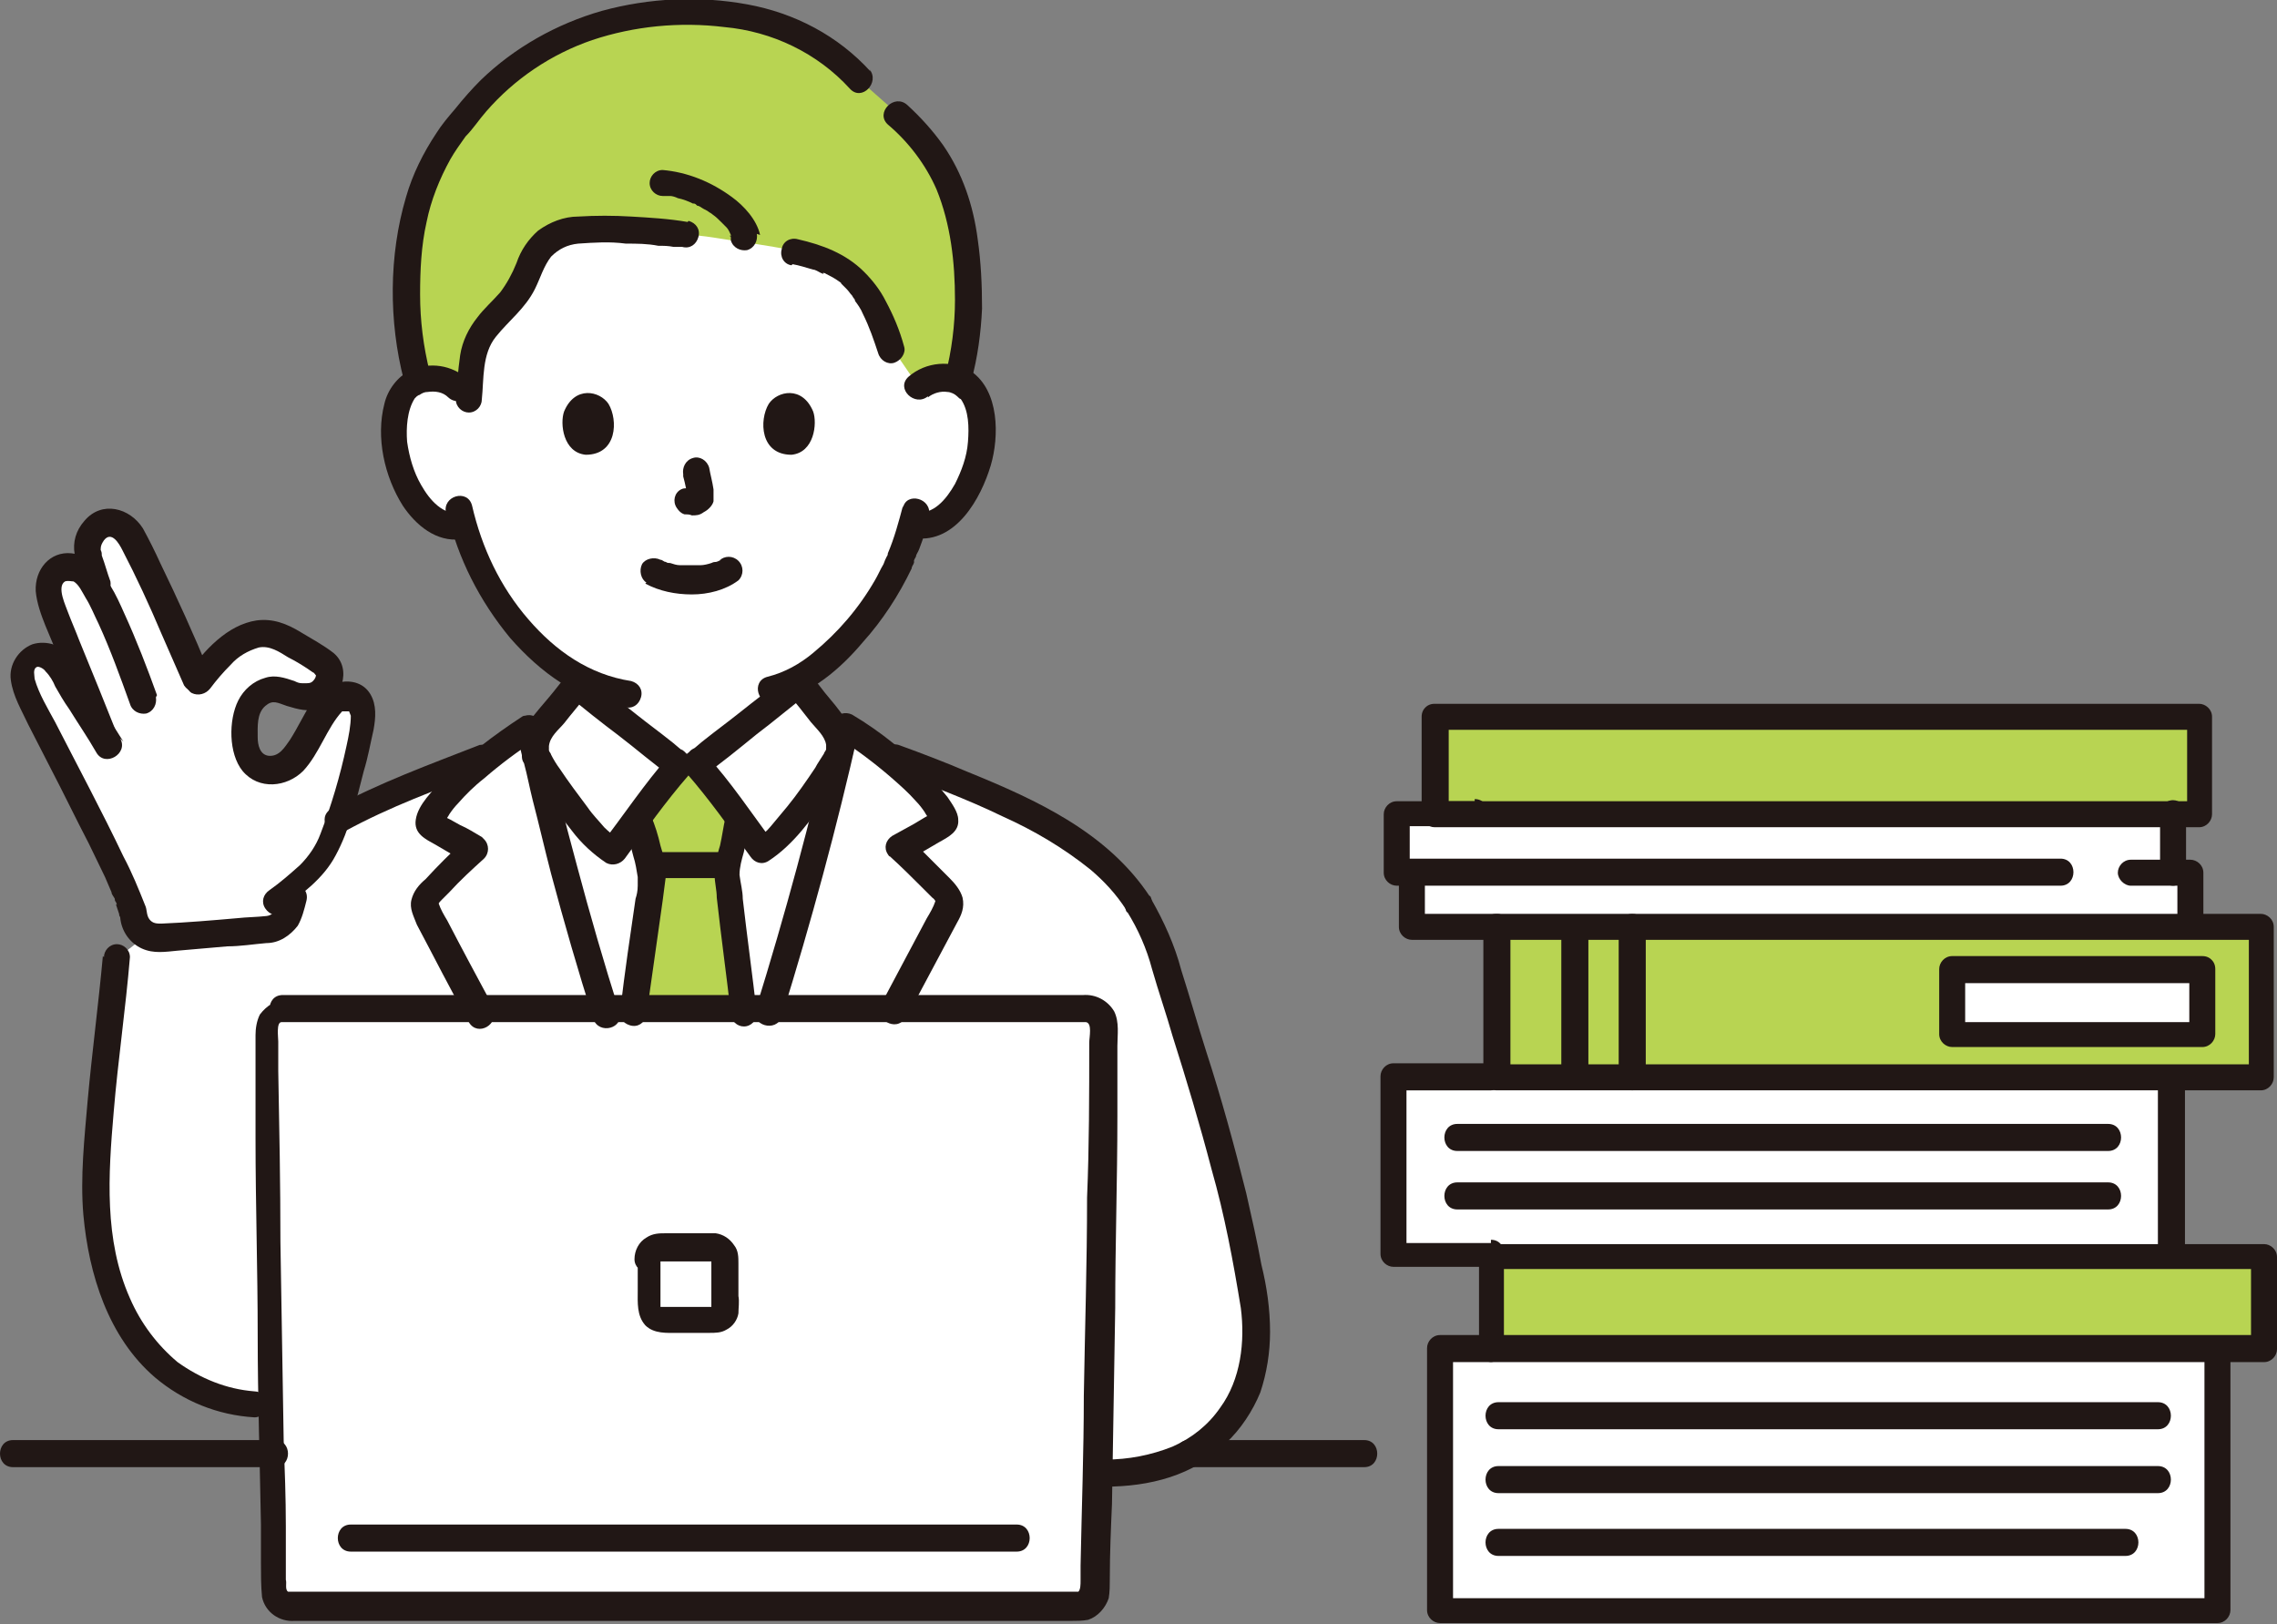 <svg id="layer1" xmlns="http://www.w3.org/2000/svg" version="1.1" viewBox="0 0 210.3 150">
  <rect x="0" y="0" width="210.3" height="150" fill="#808080" stroke="none"/>
  <!-- Generator: Adobe Illustrator 29.0.0, SVG Export Plug-In . SVG Version: 2.1.0 Build 186)  -->
  <defs>
    <style>
      .st0 {
        fill: #fff;
      }

      .st1 {
        fill: #b8d452;
      }

      .st2 {
        fill: #211715;
      }
    </style>
  </defs>
  <g>
    <path class="st0" d="M137.7,124.5h67.2v24.2h-71.8v-24.2h4.6"/>
    <path class="st0" d="M128.7,99.5c0,.4,0,11.7,0,16.5h71.8v-16.5h-71.8Z"/>
    <path class="st0" d="M138.3,85.6h-7.9v-5h-1.5v-5.4h71.8v5.4h1.5v5h-64"/>
    <path class="st0" d="M203.5,89.6v6h-23.1c0,0,0-5,0-6h23.1Z"/>
    <path class="st1" d="M137.7,124.5v-8.5h71.3v8.5h-71.3Z"/>
    <path class="st1" d="M132.6,66.2h70.6v9h-70.6v-9Z"/>
    <path class="st1" d="M138.3,85.6v13.9h70.6v-13.9h-70.6ZM203.5,95.6h-23.1c0,0,0-5,0-6h23.1v6Z"/>
    <path class="st2" d="M138.9,124.5v-8.5l-1.2,1.2h68.2c1,0,2,0,3,0,0,0,.1,0,.2,0l-1.2-1.2v8.5l1.2-1.2h-64.2c-2.3,0-4.7,0-7,0h-.1c-1.6,0-1.6,2.5,0,2.5h71.3c.7,0,1.2-.6,1.2-1.2v-8.5c0-.7-.6-1.2-1.2-1.2h-62.2c-3,0-5.9,0-8.9,0h-.2c-.7,0-1.2.6-1.2,1.2v8.5c0,1.6,2.5,1.6,2.5,0Z"/>
    <path class="st2" d="M199.3,100.2v14.9c0,1.6,2.5,1.6,2.5,0v-14.9c0-1.6-2.5-1.6-2.5,0Z"/>
    <path class="st2" d="M134.6,106.3h60.1c1.6,0,1.6-2.5,0-2.5h-60.1c-1.6,0-1.6,2.5,0,2.5Z"/>
    <path class="st2" d="M134.6,111.7h60.1c1.6,0,1.6-2.5,0-2.5h-60.1c-1.6,0-1.6,2.5,0,2.5Z"/>
    <path class="st2" d="M137.7,114.8h-9l1.2,1.2v-16.5l-1.2,1.2h9c1.6,0,1.6-2.5,0-2.5h-9c-.7,0-1.2.6-1.2,1.2,0,4.2,0,8.4,0,12.5v3.9c0,.7.6,1.2,1.2,1.2,3,0,6,0,9,0,1.6,0,1.6-2.5,0-2.5h0Z"/>
    <path class="st2" d="M203.6,125.4v23.4l1.2-1.2h-68.9c-.9,0-1.9,0-2.8,0,0,0,0,0-.1,0l1.2,1.2v-24.2l-1.2,1.2h4.6c1.6,0,1.6-2.5,0-2.5h-4.6c-.7,0-1.2.6-1.2,1.2,0,8.1,0,16.1,0,24.2,0,.7.6,1.2,1.2,1.2h63c2.9,0,5.8,0,8.7,0h.1c.7,0,1.2-.6,1.2-1.2v-23.4c0-1.6-2.5-1.6-2.5,0Z"/>
    <path class="st2" d="M138.4,137.9h60.9c1.6,0,1.6-2.5,0-2.5h-60.9c-1.6,0-1.6,2.5,0,2.5h0Z"/>
    <path class="st2" d="M138.4,132h60.9c1.6,0,1.6-2.5,0-2.5h-60.9c-1.6,0-1.6,2.5,0,2.5h0Z"/>
    <path class="st2" d="M138.4,143.7h57.9c1.6,0,1.6-2.5,0-2.5h-57.9c-1.6,0-1.6,2.5,0,2.5Z"/>
    <path class="st2" d="M203.5,84.9v-4.3c0-.7-.6-1.2-1.2-1.2h-5.5c-.7,0-1.2.6-1.2,1.2s.6,1.2,1.2,1.2h5.5l-1.2-1.2v4.3c0,.7.6,1.2,1.2,1.2.7,0,1.2-.6,1.2-1.2h0Z"/>
    <path class="st2" d="M199.5,75.2v5.4c0,.7.6,1.2,1.2,1.2s1.2-.6,1.2-1.2h0v-5.5c0-.7-.6-1.2-1.2-1.2-.7,0-1.2.6-1.2,1.2Z"/>
    <path class="st2" d="M129.2,80.6v5c0,.7.6,1.2,1.2,1.2h7.9c.7,0,1.2-.6,1.2-1.2s-.6-1.2-1.2-1.2h-7.9l1.2,1.2v-5c0-.7-.6-1.2-1.2-1.2-.7,0-1.2.6-1.2,1.2h0Z"/>
    <path class="st2" d="M136.2,74h-7.2c-.7,0-1.2.6-1.2,1.2v5.4c0,.7.6,1.2,1.2,1.2h61.3c1.6,0,1.6-2.5,0-2.5h-61.3l1.2,1.2v-5.4l-1.2,1.2h7.2c1.6,0,1.6-2.5,0-2.5Z"/>
    <path class="st2" d="M132.6,67.4h70.6l-1.2-1.2v9l1.2-1.2h-70.6l1.2,1.2v-9c0-1.6-2.5-1.6-2.5,0v9c0,.7.6,1.2,1.2,1.2h70.6c.7,0,1.2-.6,1.2-1.2v-9c0-.7-.6-1.2-1.2-1.2h-70.6c-1.6,0-1.6,2.5,0,2.5Z"/>
    <path class="st2" d="M138.3,86.8h70.6l-1.2-1.2v13.9l1.2-1.2h-70.6l1.2,1.2v-13.9c0-1.6-2.5-1.6-2.5,0v13.9c0,.7.6,1.2,1.2,1.2h70.6c.7,0,1.2-.6,1.2-1.2v-13.9c0-.7-.6-1.2-1.2-1.2h-70.6c-1.6,0-1.6,2.5,0,2.5Z"/>
    <path class="st2" d="M149.5,85.6v13.9c0,1.6,2.5,1.6,2.5,0v-.5c0-1.6-2.5-1.6-2.5,0v.5c0,1.6,2.5,1.6,2.5,0v-13.9c0-1.6-2.5-1.6-2.5,0Z"/>
    <path class="st2" d="M144.2,85.7v13.7c0,1.6,2.5,1.6,2.5,0v-13.7c0-1.6-2.5-1.6-2.5,0Z"/>
    <path class="st2" d="M202.2,89.6v6l1.2-1.2h-23.1l1.2,1.2c0-2,0-4,0-6l-1.2,1.2h23.1c1.6,0,1.6-2.5,0-2.5h-23.1c-.7,0-1.2.6-1.2,1.2,0,2,0,4,0,6,0,.7.6,1.2,1.2,1.2h23.1c.7,0,1.2-.6,1.2-1.2v-6c0-1.6-2.5-1.6-2.5,0Z"/>
  </g>
  <g>
    <path class="st0" d="M84.8,35.8c.7-.6,1.5-.9,2.4-.9,1.1,0,2.2.6,2.8,1.5.9,1.6.9,4.6.3,6.5-.4,1.3-1.2,3.3-2.9,4.8-.8.7-1.8.9-2.8.8h-.3c-.3.9-.6,1.7-1,2.6-.7,1.9-4.6,8.7-9.6,11.4v2.2c-.4.3-8.8,7-9.5,7.4h-1.5c-.6-.5-9.1-7.1-9.5-7.4v-2.3c-2.1-1.2-4-2.9-5.6-4.8-2.2-2.7-3.8-5.7-4.8-9-1.1.2-2.2,0-3.1-.8-1.8-1.4-2.5-3.5-2.9-4.8-.6-1.9-.7-4.9.3-6.5.6-1,1.6-1.6,2.8-1.5.9,0,1.8.3,2.4.9,0,0-2.5-20,20.6-20,27.4,0,21.9,20,21.9,20Z"/>
    <path class="st0" d="M63,113.4c-2.9-7.2-3.7-9.6-6-16.6-2.8-8.7-5.5-18.2-7.6-27.2-.2-.9,0-1.9.7-2.6,1-1.1,2.1-2.7,3.1-3.8.4.3,8.8,7,9.5,7.4h1.5c.6-.5,9.1-7.1,9.5-7.4,1,1.1,2.2,2.7,3.1,3.8.6.7.9,1.6.7,2.6-2.1,9-4.8,18.5-7.6,27.2-2.3,7-3,9.4-6,16.6h-.9Z"/>
    <path class="st0" d="M105.1,83.4c-4.6-7-13.6-10-23.9-14-1.1-.9-2.3-1.7-3.2-2.2-2.2,9.7-5.1,20.2-8.1,29.6-2.3,7-3,9.4-6,16.6h-.9c-2.9-7.2-3.7-9.6-6-16.6-3.1-9.5-5.9-19.9-8.1-29.6-1,.6-2.2,1.5-3.5,2.5-10,3.9-18.8,6.9-23.3,13.8,0,0-4.1,1.3-7.8,2.3l-3.5,2.7c-.6,6.4-1.5,12.8-1.9,19.2-.6,10,3.1,21.2,14.6,22.2h8.9v6.2h69.6c2.7,0,5.3-.6,7.7-1.7,1.8-.9,3.2-2.5,4.4-4.2,1.7-2.4,2-6.6,1.6-9.6-1.7-11.3-5.1-21.1-8.4-32-.5-1.7-1.3-3.3-2.2-4.8"/>
    <path class="st0" d="M28.6,67.8c.1-.2.3-.5.4-.7.7-1.3,1.4-2.5,2.1-2.8.6-.2,1.3-.2,1.8,0,.5.5.7,1.1.6,1.8-.2,1.7-.5,3.3-1,4.9-.7,2.4-1.2,4.7-2.3,7-.9,1.9-2.3,3-3.9,4.2,0,.4,0,.8,0,.8,0,1-.2,2-.4,3-4.1.5-10.5.9-13.3,1.1,0-.9,0-1.7,0-2.4h0c-.1-.8-2.8-6.6-4.5-9.7-1.5-3.1-2.9-5.8-4.5-8.8-.5-.8-.9-1.7-1.2-2.6-.2-.9-.3-1.5.2-2.2.5-.7,1.5-.9,2.2-.4.7.4,1.2,1,1.5,1.7,1.2,2.2,2.5,4.1,3.9,6.2-.1-.4-.2-.6-.2-.6l-1.4-3.6c-.5-1.2-3-7.3-3.4-8.3-.3-.9-.7-2.1-.3-3,.2-.4.5-.8,1-1,.4-.1.8-.1,1.2,0,1.1.2,1.5,1.2,2.2,2.3l.2.3-.3-.9c-.4-1.1-.8-2.3-.9-3.5,0-.9.7-2.1,1.7-2.2,1-.1,1.9.4,2.3,1.2.9,1.6,4.4,9.2,6.1,13.3.7-1,1.5-1.9,2.3-2.7,1-1.1,2.4-1.7,3.8-1.8,1.2,0,2.2.7,3.2,1.3.9.5,2.6,1.3,2.7,2,.2,1.1-.6,2.2-1.8,2.4-.1,0-.2,0-.3,0-.7,0-2-.6-2.7-.7-.8-.2-2,.4-2.6,1.4s-.6,1.8-.5,3c0,.8.3,1.9.9,2.5.9.9,2.4.9,3.3,0,.7-.7,1.3-1.6,1.8-2.5Z"/>
    <path class="st0" d="M63.6,93.4c-15.8.1-31.5.2-37.1.2-.9,0-1.6.7-1.6,1.6,0,0,0,0,0,0,0,9.1.5,40.5.8,52,0,.9.8,1.6,1.6,1.6,5,0,20.7,0,36.3,0,15.6,0,31.2-.1,36.3,0,.9,0,1.6-.7,1.6-1.6.3-11.5.8-42.9.8-52,0-.9-.7-1.6-1.6-1.6h0c-5.6,0-21.3-.1-37.1-.2Z"/>
    <path class="st1" d="M86.6,14.8c-1-1.6-2.2-3-3.7-4.3l-3.4-3c-4.4-4.9-10.2-6.3-16-6.3-5.8,0-11.5,1.8-16.2,5.3-1.7,1.4-3.3,3-4.6,4.7-3,2.9-5.3,9.2-5.1,15.5,0,2.8.3,5.7,1,8.4.4-.2.8-.2,1.3-.2.9,0,1.8.3,2.4.9l1,.7c0-1.3.2-2.6.4-3.8.4-2.7,3.2-3.9,4.4-6.3.7-1.4,1.1-3,2.3-4,.9-.7,2-1.1,3.2-1.1,3.2-.1,6.5,0,9.7.4,1.7,0,3.3.4,5.7.7,1.3.2,3.7.6,4.6.8,3.6.8,5,1.7,6.8,4.2.7.9,1.4,2.7,2.1,4.9l2.4,3.5c.7-.6,1.5-.9,2.4-.9.4,0,.8,0,1.2.2.8-2.7,1.1-5.5,1-8.4-.2-5.5-1.1-9.1-2.9-12Z"/>
    <path class="st1" d="M59.6,78.3c.3.8.5,1.7.5,2.6,0,.4-.8,6-1.7,12.5h5.2s5.2,0,5.2,0c-.8-6.4-1.6-12.4-1.6-12.6,0-.5,0-1,.2-1.5,0-.2.1-.4.2-.7.2-1.1.3-1.7.6-2.8h0c-1.4-1.9-3-4.1-4-5.2h-1.5c-1,1.1-2.6,3.3-4,5.1v.4c.4.7.7,1.5.8,2.3Z"/>
    <path class="st2" d="M59.6,53.9c1.3.7,2.8,1,4.3,1,1.5,0,3.1-.4,4.3-1.3.5-.5.5-1.3,0-1.8-.5-.5-1.3-.5-1.8,0,.4-.3.1,0,0,0,0,0-.2.1-.3.1-.1,0-.4.1,0,0-.1,0-.2,0-.4.1-.3.1-.7.2-1,.2.2,0,0,0,0,0,0,0-.2,0-.3,0-.2,0-.5,0-.7,0-.2,0-.4,0-.6,0,0,0-.2,0-.3,0,0,0-.4,0,0,0-.3,0-.6-.1-.9-.2-.1,0-.3,0-.4-.1-.3-.1.2.1,0,0-.2,0-.3-.2-.5-.2-.6-.3-1.4-.1-1.7.4-.3.6-.1,1.4.4,1.7h0Z"/>
    <path class="st2" d="M63.1,44c.2.7.3,1.4.5,2.1v-.3c0,0,0,.2,0,.3v-.3s0,0,0,.1v-.3c.1,0,0,0,0,0l.2-.3s0,0,0,0l.3-.2c0,0-.1,0-.2,0h.3c0,0-.2,0-.3,0h.3c0,0-.2,0-.3,0h.3c0,0-.2,0-.3,0-.2,0-.3,0-.5,0-.2,0-.3,0-.5.1-.6.3-.8,1.1-.4,1.7,0,0,0,0,0,0,.2.3.4.5.7.6.2,0,.5,0,.7.1.4,0,.7,0,1.1-.3.4-.2.8-.6.9-1,0-.4,0-.7,0-1.1-.1-.7-.3-1.4-.4-2-.2-.7-.9-1.1-1.5-.9h0c-.7.2-1,.9-.9,1.5h0Z"/>
    <path class="st2" d="M52.1,38c-.4,1.1-.1,3.8,2,4,2.9,0,3-3.2,2.1-4.7-.8-1.2-3.1-1.7-4.1.7Z"/>
    <path class="st2" d="M75.1,38c.4,1.1.1,3.8-2,4-2.9,0-3-3.2-2.1-4.7.8-1.2,3.1-1.7,4.1.7Z"/>
    <path class="st2" d="M43.2,35c-1.5-1.3-3.5-1.6-5.3-.8-1.2.6-2.1,1.8-2.4,3.1-.8,3.1,0,6.7,1.7,9.4,1.2,1.8,3.1,3.4,5.4,3.1.7,0,1.2-.6,1.2-1.2,0-.6-.6-1.3-1.2-1.2-1.7.2-2.9-1.2-3.7-2.6-.7-1.2-1.1-2.6-1.3-4-.1-1.3,0-2.9.7-4,0,0,0,0,0,0,0,0,.1-.1.2-.2,0,0,.3-.2.2-.1.3-.2.5-.3.8-.3.7-.1,1.4,0,1.9.5,1.2,1.1,3-.7,1.8-1.8h0Z"/>
    <path class="st2" d="M85.7,36.7c.5-.4,1.2-.6,1.8-.5.3,0,.7.2.9.4,0,0,.4.4.3.2.8,1.1.8,2.7.7,4-.1,1.4-.6,2.7-1.2,3.9-.8,1.4-2,2.9-3.7,2.6-.7,0-1.2.6-1.2,1.2,0,.7.6,1.2,1.2,1.2,3.8.5,6.1-3.7,7-6.7.8-2.7.8-6.9-1.8-8.7-1.8-1.1-4.2-.9-5.8.5-1.2,1.1.6,2.8,1.8,1.8h0Z"/>
    <path class="st2" d="M83.4,46.7c-.4,1.5-.8,3-1.4,4.4,0,.2.1-.3,0,0,0,0,0,.2-.1.3-.1.2-.2.4-.3.7-.3.5-.5,1-.8,1.5-1.5,2.6-3.4,4.8-5.7,6.7-1.2,1-2.6,1.8-4.2,2.2-1.6.4-.9,2.8.7,2.4,3.3-.8,6-3.1,8.1-5.6,1.8-2,3.3-4.3,4.5-6.8,0-.2.2-.4.2-.5,0,0,.1-.3,0-.1,0,.2,0,0,0,0,0-.2.1-.3.2-.5,0-.2.2-.4.3-.7.4-1,.7-2.1.9-3.1.3-1.6-2.1-2.2-2.4-.7h0Z"/>
    <path class="st2" d="M41.3,47.3c1,4.3,3,8.2,5.8,11.6,2.8,3.2,6.3,5.8,10.6,6.4.7.2,1.3-.2,1.5-.9.2-.7-.2-1.3-.9-1.5-3.9-.6-7-2.8-9.5-5.7-2.6-3-4.3-6.6-5.2-10.5-.4-1.6-2.8-.9-2.4.7h0Z"/>
    <path class="st2" d="M80.4,6.6c-3-3.3-7-5.4-11.4-6.2-4.4-.8-9-.6-13.4.6-4.2,1.2-8.1,3.4-11.2,6.4-.8.8-1.6,1.7-2.4,2.7-.6.7-1.2,1.4-1.7,2.2-1.2,1.8-2.2,3.8-2.8,5.9-1.6,5.4-1.6,11.5-.2,16.9.4,1.6,2.8.9,2.4-.7-.6-2.4-.9-4.8-.9-7.2,0-2.2.1-4.5.6-6.7.4-2,1.2-4,2.2-5.8.4-.7.9-1.4,1.4-2.1.7-.7,1.2-1.5,1.9-2.3,2.6-3,6-5.3,9.8-6.6,3.9-1.3,8.1-1.7,12.2-1.2,4.4.4,8.6,2.4,11.6,5.7,1.1,1.2,2.8-.6,1.8-1.8h0Z"/>
    <path class="st2" d="M89.7,35.2c.6-2.2.9-4.5,1-6.7,0-2.2-.1-4.3-.4-6.4-.4-3.1-1.4-6.1-3.2-8.7-1-1.4-2.1-2.6-3.3-3.7-1.2-1.1-3,.7-1.8,1.8,1.9,1.6,3.5,3.7,4.5,6,1.3,3.2,1.7,6.7,1.7,10.2,0,2.3-.3,4.7-.9,7-.4,1.6,2,2.2,2.4.7h0Z"/>
    <path class="st2" d="M63.5,20.5c-1.7-.3-3.5-.4-5.2-.5-1.6-.1-3.3-.1-4.9,0-1.3,0-2.6.5-3.7,1.3-.9.8-1.6,1.8-2,3-.4,1-.9,1.9-1.5,2.7-.7.8-1.5,1.5-2.1,2.3-.8,1-1.4,2.2-1.6,3.5-.2,1.4-.3,2.8-.4,4.1,0,.7.6,1.2,1.2,1.2.7,0,1.2-.6,1.2-1.2.2-1.9,0-4.2,1.3-5.8,1.2-1.5,2.7-2.6,3.6-4.4.5-1,.8-2.1,1.5-3,.7-.7,1.5-1.1,2.5-1.2,1.5-.1,2.9-.2,4.4,0,1,0,2,0,3,.2.5,0,.9,0,1.4.1,0,0,.6,0,.3,0,.2,0,.3,0,.5,0,.7.2,1.3-.2,1.5-.9.2-.7-.2-1.3-.9-1.5Z"/>
    <path class="st2" d="M73.2,24.4c.6.1,1.2.3,1.9.5.2,0,.5.2.7.3,0,0,.4.2.2,0,0,0,.2,0,.3.1.4.2.8.4,1.2.7.3.2,0,0,0,0,0,0,.2.1.2.2.2.2.3.3.5.5.2.2.3.4.5.6,0,0,.1.2.2.3,0,0,.2.3,0,.1.3.4.6.8.8,1.3.6,1.2,1,2.4,1.4,3.6.2.7.9,1.1,1.5.9s1.1-.9.9-1.5h0c-.4-1.5-1-2.9-1.7-4.2-.5-1-1.2-1.9-2-2.7-1.7-1.7-3.9-2.5-6.1-3-.7-.2-1.4.2-1.5.9-.2.7.2,1.4.9,1.5h0Z"/>
    <path class="st2" d="M70.2,21.7c-.3-1.4-1.5-2.7-2.6-3.5-1.9-1.4-4.1-2.3-6.4-2.5-.7,0-1.2.6-1.2,1.2h0c0,.7.6,1.2,1.2,1.2-.2,0,.2,0,.3,0,.1,0,.3,0,.4,0,.2,0,.5.1.7.2.5.1,1,.3,1.4.5-.2,0,0,0,.1,0,.1,0,.2.1.3.2.2,0,.4.2.6.3.2.1.4.2.5.3,0,0,.2.1.3.2,0,0,.3.2,0,0,.3.2.6.5.8.7.1.1.2.2.3.3,0,0,.1.1.2.2,0,0-.2-.2,0,0,.2.2.3.5.4.7,0,0,0,.1,0,.2-.2-.2,0-.2,0,0,0,.1,0,.2,0,.3.2.7.9,1,1.5.9.7-.2,1-.9.9-1.5h0Z"/>
    <path class="st2" d="M126,133h-16.2c-1.6,0-1.6,2.5,0,2.5h16.2c1.6,0,1.6-2.5,0-2.5h0Z"/>
    <path class="st2" d="M1.2,135.5h24.2c1.6,0,1.6-2.5,0-2.5H1.2c-1.6,0-1.6,2.5,0,2.5Z"/>
    <path class="st2" d="M45.5,92.9c-1.4-2.6-2.8-5.2-4.2-7.9-.3-.5-.6-1-.8-1.6,0,0,0,.2,0,.1,0-.1.2-.3.3-.4.2-.2.5-.5.7-.7,1-1.1,2.1-2.1,3.2-3.1.5-.5.5-1.3,0-1.8,0,0-.1-.1-.2-.2-.7-.4-1.3-.8-2-1.1l-.9-.5-.6-.3h-.2c-.1-.2-.2-.2,0,0l.2.6c0,.1,0,0,0,0,0-.1.1-.2.2-.3.1-.2.2-.3.3-.5.2-.3.5-.7.8-1,.7-.8,1.5-1.6,2.4-2.3,1.5-1.3,3.1-2.5,4.8-3.6l-1.8-.7c.1.6.3,1.2.4,1.7,0,0,.2.9.1.4,0,.3,0,.5.2.8.3,1.1.5,2.2.8,3.4.6,2.3,1.1,4.5,1.7,6.8,1.2,4.5,2.5,9,3.9,13.4.5,1.5,2.9.9,2.4-.7-1.4-4.4-2.7-8.9-3.9-13.4-1.2-4.4-2.3-8.8-3.2-13-.2-.7-.9-1.1-1.6-.9,0,0-.2,0-.3.1-2.6,1.7-5.1,3.6-7.3,5.8-.9,1-2.3,2.3-2.5,3.7-.2,1.3.9,1.8,1.8,2.3,1,.6,1.9,1.1,2.9,1.7l-.3-2c-1.2,1.1-2.4,2.3-3.5,3.5-.6.5-1.1,1.1-1.3,1.9-.2.8.2,1.5.5,2.3,1.6,3,3.1,6,4.8,9,.8,1.4,2.9.2,2.2-1.3h0Z"/>
    <path class="st2" d="M83.6,94.2c1.6-3,3.2-6,4.8-9,.4-.7.7-1.4.5-2.3-.2-.7-.7-1.3-1.2-1.8-1.2-1.2-2.4-2.4-3.6-3.6l-.3,2c1-.6,1.9-1.1,2.9-1.7.9-.5,1.9-1,1.8-2.1,0-.7-.6-1.5-1-2.1-.5-.6-1-1.2-1.5-1.8-2.2-2.2-4.6-4.2-7.3-5.8-.6-.3-1.4-.1-1.7.5,0,0,0,.2-.1.3-2,8.9-4.4,17.7-7.1,26.4-.5,1.5,1.9,2.2,2.4.7,2.7-8.7,5.1-17.5,7.1-26.4l-1.8.7c1.7,1.1,3.3,2.3,4.8,3.6.8.7,1.6,1.4,2.3,2.2.3.3.6.7.8,1,.1.2.2.3.3.5,0,.1.1.2.2.3,0,0,0,.3,0,0l.2-.6c.1-.2,0,0-.1,0s-.4.2-.6.3l-1,.6-2,1.1c-.6.4-.8,1.1-.4,1.7,0,0,.1.2.2.2,1.1,1,2.1,2,3.1,3,.3.3.5.5.8.8,0,0,.3.2.3.4,0,0,0,0,0-.1-.2.6-.5,1.1-.8,1.6-1.4,2.6-2.8,5.3-4.2,7.9-.8,1.4,1.4,2.7,2.2,1.3h0Z"/>
    <path class="st2" d="M66.9,78.7c-2.2,0-4.4,0-6.6,0-.7,0-1.2.6-1.2,1.2s.6,1.2,1.2,1.2h0c2.2,0,4.4,0,6.6,0,.7,0,1.2-.6,1.2-1.2s-.6-1.2-1.2-1.2Z"/>
    <path class="st2" d="M67,75.5c-.2.9-.3,1.7-.5,2.6-.3.9-.4,1.8-.5,2.7,0,.7.2,1.4.2,2.1.4,3.6.9,7.2,1.3,10.7,0,.7.6,1.2,1.2,1.2.7,0,1.2-.6,1.2-1.2-.4-3.5-.9-7.1-1.3-10.6,0-.7-.2-1.4-.3-2.2,0-.7.2-1.4.4-2.1.2-.9.3-1.7.5-2.6.4-1.6-2-2.2-2.4-.7h0Z"/>
    <path class="st2" d="M57.8,76.7c.3.8.5,1.6.7,2.4.2.6.3,1.3.4,1.9,0,.3,0,.5,0,.8,0,.5-.1.9-.2,1.2-.5,3.4-1,6.8-1.4,10.2-.2.7.2,1.3.9,1.5.7.2,1.3-.2,1.5-.9.5-3.5,1-7.1,1.5-10.6.1-.8.2-1.5.3-2.3,0-.9-.2-1.9-.5-2.8-.2-.9-.5-1.9-.9-2.8-.4-.6-1.1-.8-1.7-.4-.6.4-.8,1.1-.4,1.7h0Z"/>
    <path class="st2" d="M52.4,62.3c-.6.7-1.1,1.4-1.7,2.1-.6.7-1.2,1.4-1.8,2.2-.9,1.2-1,2.8-.3,4.1,1.2,2.1,2.7,4.1,4.2,6,.9,1.2,2,2.2,3.2,3,.6.3,1.3.1,1.7-.4,1.9-2.6,3.8-5.3,5.9-7.7.5-.5.5-1.3,0-1.8,0,0-.1-.1-.2-.2,0,0-.1-.1-.2-.2,0,0-.5-.4-.2-.1-.4-.3-.7-.6-1.1-.9-1-.8-2.1-1.6-3.1-2.4-1.5-1.2-3.1-2.4-4.6-3.6-.5-.5-1.3-.5-1.8,0-.5.5-.5,1.3,0,1.8,1.6,1.3,3.1,2.5,4.7,3.7,1.7,1.3,3.3,2.7,5,3.9l-.3-2c-2.3,2.6-4.2,5.5-6.3,8.2l1.7-.4c-.5-.4-1-.8-1.4-1.2-.5-.6-1.1-1.2-1.5-1.8-.9-1.2-1.8-2.4-2.6-3.6-.3-.4-.6-.9-.8-1.3,0-.1-.2-.3-.2-.4,0-.1,0,0,0,0,0-.1,0-.3,0-.4.1-.9.9-1.5,1.4-2.1.7-.9,1.4-1.7,2.1-2.6,1.1-1.2-.7-3-1.8-1.8Z"/>
    <path class="st2" d="M72.8,64.1c.7.8,1.4,1.7,2.1,2.6.5.6,1.3,1.3,1.4,2.1,0,.1,0,.3,0,.4,0,0,0-.2,0,0,0,.1-.2.3-.2.4-.3.5-.6.9-.8,1.3-.8,1.2-1.7,2.5-2.6,3.6-.5.6-1,1.2-1.5,1.8-.4.5-.9.9-1.4,1.2l1.7.4c-2.1-2.8-4-5.7-6.3-8.2l-.3,2c1.7-1.2,3.4-2.6,5-3.9,1.6-1.2,3.1-2.5,4.7-3.7.5-.5.5-1.3,0-1.8-.5-.5-1.3-.5-1.8,0-1.5,1.2-3.1,2.4-4.6,3.6-1,.8-2.1,1.6-3.1,2.4-.4.3-.7.6-1.1.9.3-.2-.1,0-.2.1,0,0-.1.1-.2.2-.6.4-.8,1.2-.4,1.7,0,0,.1.1.2.2,2.1,2.4,4,5.1,5.9,7.7.4.6,1.1.8,1.7.4,2.3-1.5,4-3.9,5.5-6.1.6-.9,1.2-1.8,1.8-2.7.7-1.1.8-2.6.1-3.8-.5-.8-1.1-1.6-1.7-2.3-.7-.8-1.3-1.7-2-2.5-1.1-1.2-2.8.6-1.8,1.8Z"/>
    <path class="st2" d="M31.8,76.8c4.2-2.3,8.6-3.9,13.1-5.6.7-.2,1-.9.9-1.5-.2-.7-.9-1-1.5-.9-4.6,1.8-9.3,3.5-13.7,5.9-1.4.8-.2,2.9,1.3,2.2h0Z"/>
    <path class="st2" d="M106.2,82.8c-3.9-5.9-10.4-8.9-16.8-11.5-2.1-.9-4.2-1.7-6.4-2.5-.7-.2-1.3.2-1.5.9-.2.7.2,1.3.9,1.5,3.4,1.3,6.9,2.6,10.2,4.2,2.9,1.3,5.6,2.9,8.1,4.9,1.3,1.1,2.4,2.3,3.3,3.7.9,1.3,3,0,2.2-1.3h0Z"/>
    <path class="st2" d="M104.1,84.2c1,1.6,1.8,3.4,2.3,5.3.6,2.1,1.3,4.1,1.9,6.2,1.3,4.1,2.5,8.1,3.6,12.3,1.2,4.2,2,8.5,2.7,12.8.4,3.1,0,6.6-1.9,9.2-1.1,1.6-2.6,2.8-4.4,3.6-2,.8-4.1,1.2-6.2,1.2-1.6,0-1.6,2.5,0,2.5,4,0,8.2-1,11.1-4,1.4-1.3,2.5-3,3.2-4.7.6-1.8.9-3.7.9-5.6,0-2.1-.3-4.2-.8-6.2-.4-2.2-.9-4.4-1.4-6.6-1.1-4.4-2.3-8.8-3.7-13.1-.8-2.5-1.5-5-2.3-7.5-.6-2.3-1.6-4.5-2.8-6.6-.9-1.4-3,0-2.2,1.3h0Z"/>
    <path class="st2" d="M19.3,62c-1.4-3.4-2.9-6.7-4.5-10-.5-1.1-1-2.1-1.6-3.2-1.2-1.9-3.8-2.6-5.4-.7-.8.9-1.1,2-.9,3.1.2,1,.5,2.1.9,3.1.2.7.9,1,1.5.9.7-.2,1-.9.9-1.5-.3-.8-.5-1.6-.8-2.4,0-.2,0-.3-.1-.5,0-.2,0,0,0-.1,0-.3.1-.5.3-.8.7-.9,1.4.3,1.7.9,1.3,2.5,2.5,5.1,3.6,7.7.7,1.6,1.4,3.2,2.1,4.8.4.6,1.1.8,1.7.4.6-.4.8-1.1.4-1.7Z"/>
    <path class="st2" d="M14.5,64.2c-.9-2.5-1.9-5.1-3-7.5-.4-.9-.8-1.8-1.3-2.6-.9-1.4-1.7-2.8-3.6-3-2-.2-3.4,1.5-3.3,3.5.1,1.1.5,2.2.9,3.2.9,2.1,1.7,4.2,2.6,6.4.6,1.5,1.2,2.9,1.7,4.4.2.7.9,1,1.5.9.7-.2,1-.9.9-1.5-1.2-3-2.4-6-3.6-8.9-.3-.8-.7-1.7-1-2.5-.2-.6-1.1-2.4-.3-2.9.3-.1.6,0,.8,0,.5.3.8,1,1.1,1.5.5.8.8,1.6,1.2,2.4,1.1,2.4,2,4.9,2.9,7.4.2.7.9,1,1.5.9.7-.2,1-.9.9-1.5h0Z"/>
    <path class="st2" d="M11.4,68.5c-.8-1.3-1.7-2.6-2.5-4-.8-1.2-1.4-2.7-2.3-3.8-.8-1.1-2.3-1.6-3.6-1.2-1.3.5-2.2,1.9-2,3.3.2,1.5,1,2.8,1.6,4.1.7,1.4,1.4,2.7,2.1,4.1,1.2,2.3,2.3,4.6,3.5,6.9.5,1,1,2.1,1.5,3.1.2.5.4.9.6,1.4,0,.2.2.4.3.6,0,.1,0,.2.1.3,0,0,.2.4,0,.2.1.3.2.6.3.9,0,0,0,.2.1.3.2.4,0-.5,0,0,.1,1.3.9,2.4,2,2.9,1.1.5,2.2.3,3.3.2l4.6-.4c1.2,0,2.4-.2,3.6-.3,1.2,0,2.2-.7,2.9-1.6.4-.7.6-1.5.8-2.3.4-1.6-2-2.2-2.4-.7-.2.8-.3,2-1.3,2.1-.9.1-1.8.1-2.7.2-2.3.2-4.6.4-7,.5-.4,0-.8,0-1.1-.4-.3-.4-.2-.9-.4-1.3-.6-1.5-1.2-3-2-4.5-2-4.2-4.2-8.3-6.3-12.4-.7-1.3-1.5-2.6-1.9-4,0-.3-.2-.9.2-1.1.2-.1.7.2.8.4.4.4.7.9.9,1.4.4.7.8,1.4,1.3,2.1.8,1.3,1.7,2.6,2.5,4,.8,1.4,3,.1,2.2-1.3h0Z"/>
    <path class="st2" d="M25.9,84c2-1.4,4-2.9,5.1-5,1.3-2.4,1.9-5.1,2.6-7.8.4-1.3.6-2.5.9-3.8.2-1.1.3-2.3-.3-3.3-.6-1-1.7-1.3-2.8-1.1-1.3.1-2,1-2.7,2-.7,1.1-1.2,2.2-1.9,3.3-.5.7-1,1.6-2,1.5-.8-.1-1-1-1-1.7,0-1-.1-2.2.7-2.9.7-.6,1.1-.3,2,0,1,.3,2,.6,3,.2,2-.7,3.1-3.6,1.3-5.1-.9-.7-2-1.3-3-1.9-1.3-.8-2.6-1.3-4.1-1.1-2.7.4-4.9,2.8-6.4,5-.3.6-.1,1.4.4,1.7.6.3,1.3.1,1.7-.4.6-.8,1.2-1.5,1.9-2.2.7-.8,1.6-1.3,2.6-1.6,1-.2,1.9.4,2.7.9.8.4,1.6.9,2.3,1.4.1,0,.2.2.3.3,0,0,0-.1,0-.2,0,0,0,.2,0,0,0,.3-.1.5-.3.7-.2.2-.4.2-.7.2.2,0-.3,0-.3,0-.3,0-.5-.1-.7-.2-.9-.3-1.8-.6-2.7-.3-1.1.3-2,1.1-2.5,2.1-.9,1.8-.9,4.9.4,6.5,1.5,1.8,4.1,1.5,5.6,0,1.5-1.6,2.2-4,3.6-5.5,0,0,0,0,.1,0,.2,0,.3,0,.5,0-.1,0,.2,0,.2,0h0c-.1,0-.2,0-.2-.1,0,0,.2.5.2.5,0,.9-.2,1.9-.4,2.8-.6,2.8-1.4,5.5-2.4,8.1-.4,1.1-1.1,2.1-1.9,2.9-.9.8-1.8,1.6-2.8,2.3-.6.4-.8,1.1-.4,1.7.4.6,1.1.8,1.7.4h0Z"/>
    <path class="st2" d="M9.5,88.3c-.4,4.4-1,8.9-1.4,13.3-.3,3.5-.7,7.1-.4,10.6.5,5.5,2.3,11.3,6.6,15,2.6,2.2,5.8,3.5,9.2,3.7.7,0,1.2-.6,1.2-1.2,0-.7-.6-1.2-1.2-1.2-2.6-.2-5-1.2-7.1-2.7-1.9-1.6-3.4-3.6-4.4-5.9-2.4-5.4-2-11.4-1.5-17.2.4-4.8,1.1-9.5,1.5-14.3,0-.7-.6-1.2-1.2-1.2-.7,0-1.2.6-1.2,1.2h0Z"/>
    <path class="st2" d="M26.5,92.3c-1,0-1.9.6-2.5,1.4-.3.6-.4,1.3-.4,1.9,0,.9,0,1.7,0,2.6,0,2.3,0,4.7,0,7,0,6,.2,12.1.2,18.1,0,5.8.2,11.7.3,17.5,0,1.2,0,2.4,0,3.5,0,1.1,0,2.2.1,3.2.3,1.4,1.6,2.3,3,2.2.3,0,.7,0,1,0,2.7,0,5.4,0,8.1,0,4.3,0,8.6,0,12.8,0,5,0,10.1,0,15.1,0,5,0,10,0,15,0,4.1,0,8.3,0,12.4,0,2.4,0,4.9,0,7.3,0,.5,0,1.1,0,1.6-.1.9-.3,1.6-1.1,1.9-2,.1-.6.1-1.2.1-1.8,0-2.3.1-4.6.2-6.9.1-6,.2-12,.3-18.1,0-5.9.2-11.8.2-17.7,0-2.2,0-4.3,0-6.5,0-1,.2-2.2-.3-3.2-.6-1-1.7-1.6-2.9-1.5-2.3,0-4.6,0-6.9,0-4,0-8.1,0-12.1,0h-30.3c-4.5,0-8.9,0-13.4,0-3,0-6,0-9.1,0-.7,0-1.4,0-2.1,0-1.6,0-1.6,2.5,0,2.5,2,0,3.9,0,5.9,0,3.7,0,7.5,0,11.2,0h29.4c4.6,0,9.2,0,13.7,0,3.4,0,6.7,0,10.1,0,1,0,2,0,3,0,.3,0,.6,0,.9,0,.6.1.3,1.4.3,1.9,0,4.8,0,9.5-.2,14.3,0,6.1-.2,12.2-.3,18.3,0,5.2-.2,10.5-.3,15.7,0,.5,0,1,0,1.4,0,.3,0,.8-.2,1-.3,0-.6,0-.9,0-.9,0-1.9,0-2.8,0-3.3,0-6.6,0-9.9,0-4.5,0-9.1,0-13.6,0-5,0-10,0-15,0-4.7,0-9.4,0-14.1,0-3.7,0-7.3,0-11,0-1.2,0-2.4,0-3.6,0h-1.2c-.3,0-.7,0-.9,0-.3-.2-.1-.8-.2-1.1,0-.5,0-1,0-1.5,0-1.1,0-2.2,0-3.4,0-2.7-.1-5.3-.2-8-.1-6.1-.2-12.2-.3-18.3,0-5.3-.1-10.5-.2-15.8,0-.9,0-1.8,0-2.7,0-.4-.2-1.8.3-1.8,1.6,0,1.6-2.6,0-2.5Z"/>
    <path class="st2" d="M32.4,143.3c7.6,0,15.2,0,22.9,0,9.2,0,18.5,0,27.7,0,3.6,0,7.3,0,10.9,0,1.6,0,1.6-2.5,0-2.5-7.4,0-14.9,0-22.3,0-9.3,0-18.6,0-28,0-3.7,0-7.4,0-11.2,0-1.6,0-1.6,2.5,0,2.5h0Z"/>
    <path class="st2" d="M58.9,116.3c0,1,0,2,0,2.9,0,1.1-.1,2.3.7,3.2.8.8,2,.7,3,.7h2.9c.6,0,1.1,0,1.6-.3.6-.3,1-.9,1.1-1.5,0-.5.1-1.1,0-1.6v-3c0-.6,0-1.2-.4-1.7-.4-.6-1-1-1.7-1.1-.5,0-.9,0-1.4,0h-3.2c-.6,0-1.2,0-1.8.4-.7.4-1.1,1.2-1.1,2,0,.7.6,1.2,1.2,1.2.7,0,1.2-.6,1.2-1.2,0-.3,0,.3,0,0h0c0,0,0,0,0,.2,0,0,.1,0,0,0,.3-.1-.3,0,0,0-.4,0,.1,0,.2,0h4.1c.2,0,.3,0,.5,0h-.1c.1,0,.1,0,0,0,.3.1-.2-.1,0,0h0c0,0,0,0,0-.2,0,.3,0-.3,0,0,0,.2,0,.3,0,.5v1.2c0,.8,0,1.6,0,2.5,0,0,0,.2,0,.3h0c0,0,0,0,0,0,0,0,0-.2,0,0h0c0,0,0,0,0-.1-.3,0,.2,0,0,0-.2,0,.3,0,0,0-.2,0-.4,0-.5,0-.8,0-1.6,0-2.4,0h-1.6c0,0-.2,0-.3,0,.2,0,.2,0,.1,0s0,0,0,0c-.3-.1.2.1,0,0,0,.1.1.1,0,0h0c0,.1,0,0,0,0,0-.1,0-.1,0,0,0,0,0-.3,0-.4,0-.4,0-.9,0-1.3,0-.9,0-1.8,0-2.7,0-.7-.6-1.2-1.2-1.2s-1.2.6-1.2,1.2h0Z"/>
  </g>
</svg>